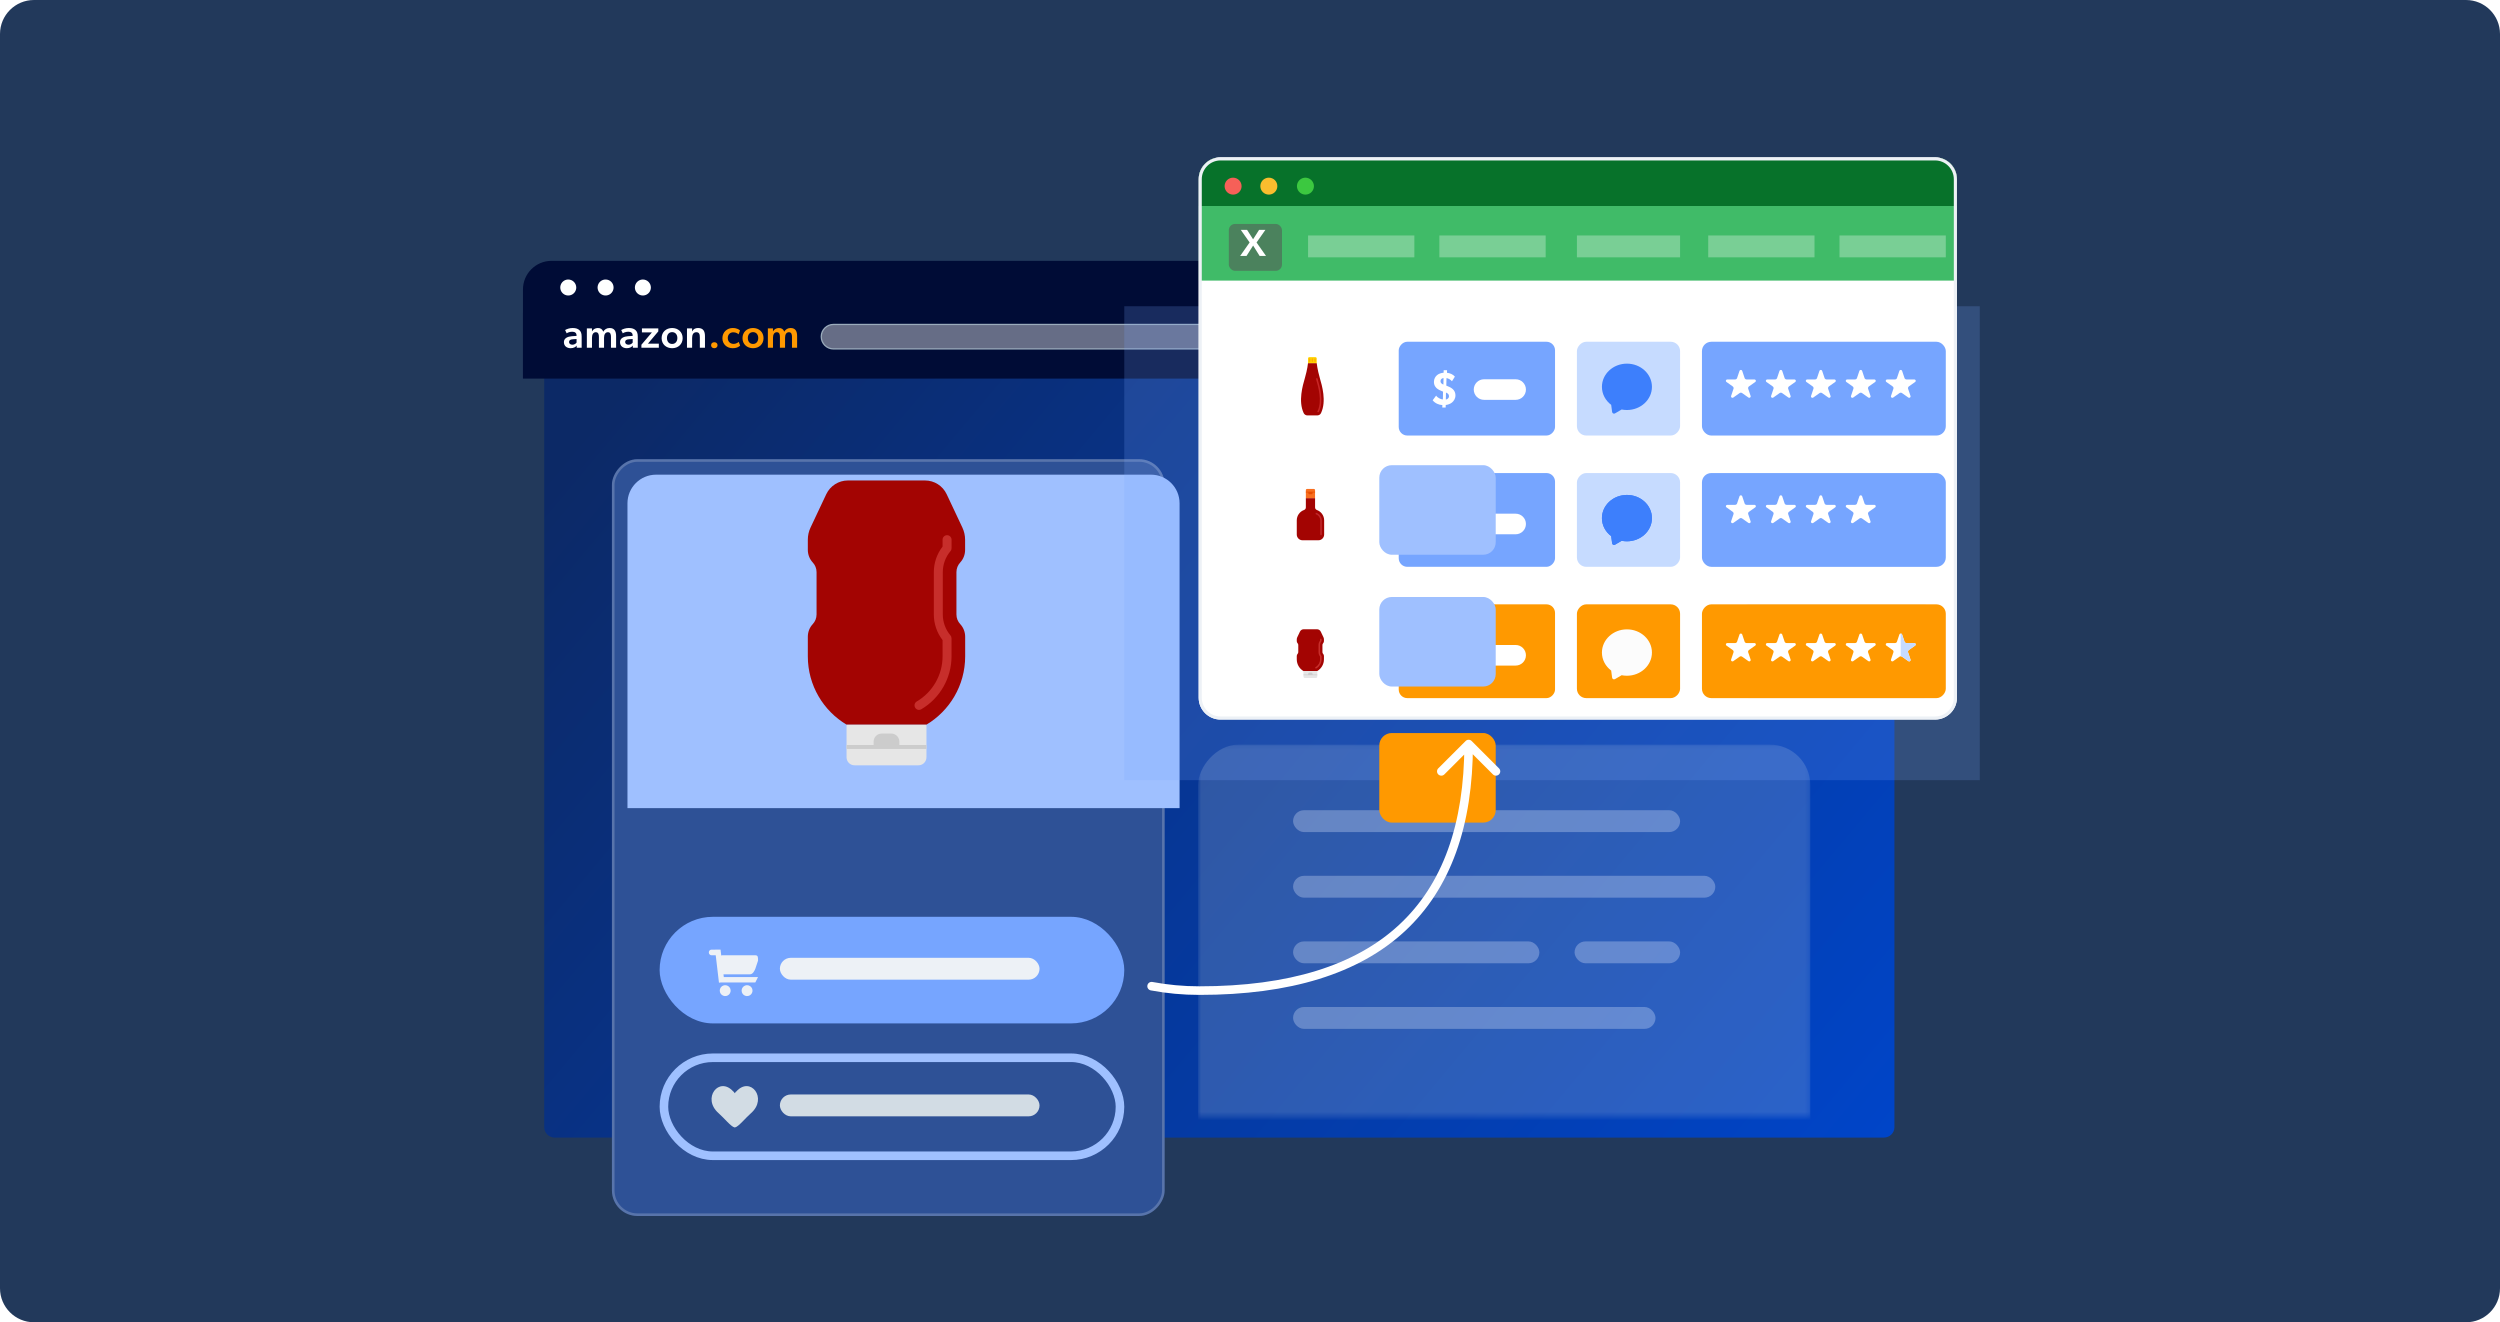 <svg width="588" height="311" viewBox="0 0 588 311" fill="none" xmlns="http://www.w3.org/2000/svg">
<path d="M0 8C0 3.582 3.582 0 8 0H580C584.418 0 588 3.582 588 8V303C588 307.418 584.418 311 580 311H8C3.582 311 0 307.418 0 303V8Z" fill="#22395B"/>
<g filter="url(#filter0_d_7294_8950)">
<path d="M438.064 75.491H125.507C124.123 75.491 123 76.582 123 77.928V260.126C123 261.472 124.123 262.563 125.507 262.563H438.064C439.449 262.563 440.571 261.472 440.571 260.126V77.928C440.571 76.582 439.449 75.491 438.064 75.491Z" fill="url(#paint0_linear_7294_8950)"/>
</g>
<g clip-path="url(#clip0_7294_8950)">
<path d="M440.571 66.734C440.571 63.76 438.16 61.349 435.186 61.349H128.385C125.411 61.349 123 63.76 123 66.734V88.992H440.571V66.734Z" fill="#000C36"/>
<path d="M135.536 67.616C135.537 67.989 135.427 68.353 135.221 68.663C135.015 68.973 134.722 69.215 134.378 69.358C134.035 69.501 133.657 69.539 133.292 69.467C132.926 69.395 132.591 69.216 132.328 68.953C132.064 68.69 131.885 68.355 131.812 67.99C131.739 67.625 131.776 67.246 131.918 66.902C132.06 66.558 132.301 66.264 132.61 66.057C132.92 65.85 133.283 65.739 133.656 65.739C134.152 65.743 134.628 65.942 134.98 66.293C135.332 66.644 135.531 67.119 135.536 67.616Z" fill="#FEFFFF"/>
<path d="M144.312 67.616C144.313 67.989 144.204 68.353 143.997 68.663C143.791 68.974 143.497 69.216 143.154 69.359C142.81 69.501 142.431 69.539 142.066 69.467C141.701 69.394 141.366 69.215 141.102 68.951C140.839 68.688 140.66 68.352 140.587 67.987C140.515 67.621 140.553 67.243 140.696 66.899C140.838 66.555 141.08 66.261 141.39 66.055C141.7 65.848 142.064 65.738 142.436 65.739C142.683 65.738 142.928 65.786 143.156 65.88C143.384 65.974 143.591 66.112 143.766 66.286C143.94 66.461 144.078 66.668 144.172 66.897C144.266 67.125 144.314 67.37 144.312 67.616Z" fill="#FEFFFF"/>
<path d="M153.087 67.616C153.087 67.989 152.978 68.353 152.772 68.663C152.566 68.973 152.272 69.215 151.929 69.358C151.585 69.501 151.207 69.539 150.842 69.467C150.477 69.395 150.141 69.216 149.878 68.953C149.615 68.69 149.435 68.355 149.362 67.99C149.289 67.625 149.326 67.246 149.468 66.902C149.611 66.558 149.852 66.264 150.161 66.057C150.47 65.85 150.834 65.739 151.206 65.739C151.703 65.743 152.179 65.942 152.53 66.293C152.882 66.644 153.082 67.119 153.087 67.616Z" fill="#FEFFFF"/>
<path d="M440.571 73.562H123V88.991H440.571V73.562Z" fill="#000C36"/>
<path d="M193.159 79.187C193.159 77.597 194.448 76.308 196.038 76.308H430.298C431.888 76.308 433.177 77.597 433.177 79.187C433.177 80.778 431.888 82.067 430.298 82.067H196.038C194.448 82.067 193.159 80.778 193.159 79.187Z" fill="white" fill-opacity="0.4" stroke="#9BACBC" stroke-width="0.3"/>
<rect x="432.634" y="76.158" width="5.405" height="6.119" rx="0.573" fill="#FEB55E"/>
<path d="M135.628 81.265C135.44 81.595 134.912 81.897 134.233 81.897C133.347 81.897 132.631 81.416 132.631 80.464C132.631 79.512 133.564 79.145 134.507 79.079L135.6 79.003V78.881C135.6 78.297 135.213 78.023 134.582 78.023C133.979 78.023 133.479 78.249 133.281 78.4L132.914 77.627C133.263 77.42 133.903 77.147 134.695 77.147C135.506 77.147 135.967 77.354 136.307 77.675C136.636 77.995 136.806 78.41 136.806 79.183V81.793H135.647L135.628 81.265ZM134.789 79.786C134.148 79.823 133.837 80.04 133.837 80.427C133.837 80.813 134.13 81.077 134.629 81.077C135.1 81.077 135.449 80.803 135.609 80.577V79.739L134.789 79.786ZM143.701 79.239C143.701 78.683 143.579 78.136 142.985 78.136C142.382 78.136 142.071 78.655 142.071 79.437V81.793H140.864V79.23C140.864 78.608 140.704 78.136 140.129 78.136C139.507 78.136 139.234 78.721 139.234 79.437V81.793H138.028V77.232H139.234L139.225 77.92H139.253C139.46 77.496 140.016 77.147 140.61 77.147C141.27 77.147 141.665 77.411 141.882 78.014C142.203 77.458 142.721 77.147 143.381 77.147C144.578 77.147 144.907 77.995 144.907 79.041V81.793H143.701V79.239ZM148.825 81.265C148.637 81.595 148.109 81.897 147.431 81.897C146.545 81.897 145.828 81.416 145.828 80.464C145.828 79.512 146.761 79.145 147.704 79.079L148.797 79.003V78.881C148.797 78.297 148.411 78.023 147.779 78.023C147.176 78.023 146.677 78.249 146.479 78.4L146.111 77.627C146.46 77.42 147.101 77.147 147.892 77.147C148.703 77.147 149.165 77.354 149.504 77.675C149.834 77.995 150.003 78.41 150.003 79.183V81.793H148.844L148.825 81.265ZM147.987 79.786C147.346 79.823 147.035 80.04 147.035 80.427C147.035 80.813 147.327 81.077 147.826 81.077C148.298 81.077 148.646 80.803 148.806 80.577V79.739L147.987 79.786ZM150.857 81.086L153.327 78.183H150.98V77.241H154.834V77.939L152.394 80.832H154.957V81.793H150.857V81.086ZM158.091 81.897C156.687 81.897 155.613 80.973 155.613 79.531C155.613 78.089 156.687 77.147 158.091 77.147C159.486 77.147 160.56 78.089 160.56 79.531C160.56 80.973 159.486 81.897 158.091 81.897ZM159.316 79.503C159.316 78.721 158.864 78.118 158.091 78.118C157.3 78.118 156.866 78.721 156.866 79.503C156.866 80.285 157.3 80.898 158.091 80.898C158.864 80.898 159.316 80.285 159.316 79.503ZM164.604 79.352C164.604 78.674 164.481 78.136 163.784 78.136C163.039 78.136 162.785 78.758 162.785 79.522V81.793H161.578V77.232H162.785L162.775 77.92H162.804C163.049 77.439 163.51 77.147 164.17 77.147C165.48 77.147 165.81 77.995 165.81 79.088V81.793H164.604V79.352Z" fill="white"/>
<path d="M168.01 81.897C167.558 81.897 167.247 81.633 167.247 81.199C167.247 80.756 167.558 80.492 168.01 80.492C168.444 80.492 168.764 80.756 168.764 81.199C168.764 81.633 168.444 81.897 168.01 81.897ZM173.744 80.398L174.084 81.284C173.989 81.369 173.518 81.897 172.303 81.897C171.059 81.897 169.909 81.039 169.909 79.55C169.909 78.052 171.096 77.147 172.321 77.147C173.471 77.147 173.923 77.609 174.046 77.731L173.716 78.636C173.575 78.504 173.17 78.155 172.463 78.155C171.746 78.155 171.172 78.655 171.172 79.493C171.172 80.332 171.746 80.879 172.529 80.879C173.311 80.879 173.744 80.398 173.744 80.398ZM177.114 81.897C175.71 81.897 174.635 80.973 174.635 79.531C174.635 78.089 175.71 77.147 177.114 77.147C178.509 77.147 179.583 78.089 179.583 79.531C179.583 80.973 178.509 81.897 177.114 81.897ZM178.339 79.503C178.339 78.721 177.887 78.118 177.114 78.118C176.322 78.118 175.889 78.721 175.889 79.503C175.889 80.285 176.322 80.898 177.114 80.898C177.887 80.898 178.339 80.285 178.339 79.503ZM186.274 79.239C186.274 78.683 186.152 78.136 185.558 78.136C184.955 78.136 184.644 78.655 184.644 79.437V81.793H183.438V79.23C183.438 78.608 183.277 78.136 182.703 78.136C182.081 78.136 181.807 78.721 181.807 79.437V81.793H180.601V77.232H181.807L181.798 77.92H181.826C182.033 77.496 182.59 77.147 183.183 77.147C183.843 77.147 184.239 77.411 184.456 78.014C184.776 77.458 185.294 77.147 185.954 77.147C187.151 77.147 187.481 77.995 187.481 79.041V81.793H186.274V79.239Z" fill="#FF9900"/>
</g>
<rect width="130" height="178" rx="6" transform="matrix(-1 0 0 1 273.924 108)" fill="#2E5196"/>
<rect x="-0.305" y="0.305" width="129.389" height="177.389" rx="5.695" transform="matrix(-1 0 0 1 273.314 108)" stroke="white" stroke-opacity="0.2" stroke-width="0.611"/>
<g filter="url(#filter1_d_7294_8950)">
<path d="M144.214 115.008C144.214 111.29 147.228 108.276 150.946 108.276H267.34C271.058 108.276 274.071 111.29 274.071 115.008V186.705H144.214V115.008Z" fill="#9FC0FF"/>
</g>
<rect x="155.143" y="215.634" width="109.286" height="25.071" rx="12.536" fill="#76A5FF"/>
<path d="M178.288 225.956L177.645 227.878C177.407 228.416 177.067 229.158 176.36 229.158H170.162L170.238 229.801H178.288L177.645 231.081H169.514L169.101 231.13L168.338 224.68H167.36C167.189 224.68 167.026 224.612 166.905 224.492C166.784 224.371 166.717 224.208 166.717 224.037C166.71 223.954 166.719 223.871 166.744 223.792C166.769 223.713 166.81 223.639 166.864 223.576C166.918 223.513 166.984 223.461 167.058 223.424C167.132 223.386 167.212 223.363 167.295 223.357L169.473 223.349L169.636 224.731C169.729 224.694 169.828 224.676 169.928 224.677H177.642C178.352 224.677 178.288 225.25 178.288 225.956ZM170.574 231.718C170.827 231.719 171.074 231.795 171.284 231.936C171.494 232.078 171.657 232.278 171.753 232.512C171.849 232.746 171.874 233.003 171.824 233.251C171.774 233.499 171.652 233.727 171.472 233.906C171.293 234.084 171.065 234.206 170.817 234.255C170.568 234.304 170.311 234.278 170.078 234.181C169.844 234.084 169.644 233.92 169.504 233.709C169.363 233.499 169.288 233.251 169.288 232.998C169.29 232.658 169.426 232.333 169.667 232.093C169.908 231.853 170.234 231.719 170.574 231.719V231.718ZM175.717 231.718C175.97 231.719 176.217 231.795 176.427 231.936C176.637 232.078 176.8 232.278 176.896 232.512C176.992 232.746 177.017 233.003 176.967 233.251C176.917 233.499 176.795 233.727 176.615 233.906C176.436 234.084 176.208 234.206 175.96 234.255C175.711 234.304 175.454 234.278 175.22 234.181C174.987 234.084 174.787 233.92 174.646 233.709C174.506 233.499 174.431 233.251 174.431 232.998C174.433 232.658 174.569 232.333 174.81 232.093C175.051 231.853 175.377 231.719 175.717 231.719V231.718Z" fill="#EDF1F6"/>
<rect x="156.153" y="248.786" width="107.266" height="23.052" rx="11.526" stroke="#9FC0FF" stroke-width="2.019"/>
<rect x="183.428" y="225.276" width="61.071" height="5.143" rx="2.571" fill="#EDF1F6"/>
<rect x="183.428" y="257.42" width="61.071" height="5.143" rx="2.571" fill="#D2DCE4"/>
<path d="M176.632 261.82C175.363 262.931 173.669 265.03 172.901 265.159C172.884 265.165 172.866 265.169 172.848 265.172C172.845 265.172 172.841 265.172 172.837 265.172C172.833 265.172 172.83 265.172 172.826 265.172H172.821H172.815C172.812 265.172 172.808 265.172 172.804 265.172C172.801 265.172 172.797 265.172 172.793 265.172C172.776 265.169 172.758 265.165 172.741 265.159C171.973 265.032 170.279 262.933 169.01 261.82C164.987 258.298 169.158 253.013 172.462 256.72C172.484 256.713 172.509 256.734 172.534 256.767V256.724C172.63 256.852 172.725 256.99 172.821 257.135C172.916 256.99 173.011 256.852 173.108 256.724V256.767C173.133 256.735 173.157 256.713 173.18 256.72C176.484 253.013 180.655 258.297 176.632 261.82Z" fill="#D2DCE4"/>
<mask id="mask0_7294_8950" style="mask-type:alpha" maskUnits="userSpaceOnUse" x="281" y="175" width="145" height="88">
<rect x="281.786" y="175.134" width="144" height="87.429" fill="#C4C4C4"/>
</mask>
<g mask="url(#mask0_7294_8950)">
<rect width="144" height="131.143" rx="9.54" transform="matrix(-1 0 0 1 425.786 175.134)" fill="#D2DCE4" fill-opacity="0.2"/>
<rect x="304.131" y="190.562" width="91.034" height="5.143" rx="2.571" fill="#E7EEFF" fill-opacity="0.3"/>
<rect x="304.131" y="205.991" width="99.31" height="5.143" rx="2.571" fill="#E7EEFF" fill-opacity="0.3"/>
<rect x="304.131" y="221.42" width="57.931" height="5.143" rx="2.571" fill="#E7EEFF" fill-opacity="0.3"/>
<rect x="370.337" y="221.42" width="24.828" height="5.143" rx="2.571" fill="#E7EEFF" fill-opacity="0.3"/>
<rect x="304.131" y="236.849" width="85.241" height="5.143" rx="2.571" fill="#E7EEFF" fill-opacity="0.3"/>
</g>
<g opacity="0.2" filter="url(#filter2_f_7294_8950)">
<rect width="201.214" height="111.463" transform="matrix(1 0 0 -1 264.429 183.491)" fill="#76A5FF"/>
</g>
<rect opacity="0.5" x="286.286" y="44.634" width="137.571" height="92.571" fill="#224EA3" fill-opacity="0.39"/>
<g clip-path="url(#clip1_7294_8950)">
<path d="M281.924 42.147C281.924 39.304 284.229 37 287.071 37H455.126C457.969 37 460.273 39.304 460.273 42.147V164.095C460.273 166.937 457.969 169.242 455.126 169.242H287.071C284.229 169.242 281.924 166.937 281.924 164.095V42.147Z" fill="white"/>
<path d="M460.37 37.216H281.98V48.45H460.37V37.216Z" fill="#07722A"/>
<path d="M292.023 43.774C292.024 44.168 291.908 44.554 291.689 44.882C291.47 45.21 291.158 45.466 290.794 45.617C290.429 45.769 290.027 45.809 289.64 45.733C289.252 45.656 288.896 45.467 288.616 45.189C288.336 44.91 288.146 44.556 288.068 44.169C287.991 43.783 288.03 43.383 288.181 43.018C288.332 42.654 288.588 42.343 288.916 42.124C289.245 41.905 289.631 41.788 290.026 41.788C290.554 41.792 291.059 42.002 291.432 42.374C291.806 42.745 292.018 43.248 292.023 43.774Z" fill="#F66058"/>
<path d="M300.427 43.774C300.428 44.169 300.312 44.554 300.093 44.882C299.874 45.211 299.562 45.467 299.197 45.618C298.832 45.769 298.43 45.809 298.042 45.732C297.654 45.656 297.298 45.466 297.019 45.187C296.739 44.908 296.549 44.553 296.472 44.166C296.395 43.78 296.435 43.379 296.587 43.015C296.738 42.651 296.995 42.34 297.324 42.122C297.653 41.903 298.04 41.787 298.435 41.788C298.697 41.787 298.957 41.837 299.199 41.937C299.441 42.036 299.661 42.182 299.847 42.367C300.032 42.552 300.179 42.771 300.278 43.013C300.378 43.254 300.429 43.513 300.427 43.774Z" fill="#F9BD2E"/>
<path d="M309.035 43.774C309.036 44.168 308.919 44.554 308.701 44.882C308.482 45.21 308.17 45.466 307.805 45.617C307.441 45.769 307.039 45.809 306.651 45.733C306.264 45.656 305.908 45.467 305.628 45.189C305.348 44.91 305.157 44.556 305.08 44.169C305.003 43.783 305.042 43.383 305.193 43.018C305.344 42.654 305.6 42.343 305.928 42.124C306.257 41.905 306.643 41.788 307.038 41.788C307.566 41.792 308.071 42.002 308.444 42.374C308.818 42.745 309.03 43.248 309.035 43.774Z" fill="#3CC840"/>
<path d="M460.37 48.451H281.98V66.005H460.37V48.451Z" fill="#40BB68"/>
<rect x="400.3" y="80.381" width="57.35" height="22.058" rx="2.206" fill="#76A5FF"/>
<rect x="400.3" y="111.262" width="57.35" height="22.058" rx="2.206" fill="#76A5FF"/>
<rect x="409.86" y="142.143" width="44.116" height="22.058" rx="1.471" fill="#EDF1F6"/>
<rect x="307.659" y="55.381" width="24.999" height="5.147" fill="#79CF95"/>
<rect x="338.539" y="55.381" width="24.999" height="5.147" fill="#79CF95"/>
<rect x="370.89" y="55.381" width="24.264" height="5.147" fill="#79CF95"/>
<rect x="401.772" y="55.381" width="24.999" height="5.147" fill="#79CF95"/>
<rect x="432.652" y="55.381" width="24.999" height="5.147" fill="#79CF95"/>
<rect x="289.019" y="52.668" width="12.505" height="11.029" rx="1.471" fill="#4B825D"/>
<path d="M294.735 57.753L296.259 60.195H297.764L295.541 57.034L297.619 54.069H296.133L294.726 56.28L293.318 54.069H291.833L293.91 57.025L291.687 60.195H293.182L294.735 57.753Z" fill="white"/>
<rect width="36.763" height="22.058" rx="2.019" transform="matrix(1 0 0 -1 328.981 102.438)" fill="#76A5FF"/>
<rect width="24.264" height="22.058" rx="2.206" transform="matrix(1 0 0 -1 370.89 102.438)" fill="#C6DBFF"/>
<rect width="24.264" height="22.058" rx="2.206" transform="matrix(1 0 0 -1 370.89 133.318)" fill="#C6DBFF"/>
<rect width="24.264" height="22.058" rx="2.206" transform="matrix(1 0 0 -1 370.89 164.2)" fill="#FF9900"/>
<path d="M342.322 93.002C342.322 93.785 341.903 94.358 341.473 94.7C341.087 95.009 340.458 95.219 340.039 95.252L340.017 95.858H339.223L339.245 95.274C338.418 95.241 337.514 94.844 336.962 94.149L337.778 93.046C338.098 93.553 338.892 93.939 339.366 93.95L339.4 92.108L339.025 91.954C338.605 91.778 338.275 91.612 338.032 91.414C337.789 91.226 337.26 90.741 337.26 89.837C337.26 89.109 337.58 88.59 337.988 88.237C338.363 87.906 338.936 87.719 339.532 87.664L339.554 87.068H340.348L340.337 87.686C340.999 87.741 341.749 88.05 342.19 88.579L341.506 89.671C341.131 89.252 340.624 88.987 340.216 88.932L340.172 90.697L340.866 90.995C341.76 91.392 342.322 92.031 342.322 93.002ZM339.521 88.921C339.102 88.954 338.804 89.23 338.804 89.66C338.804 90.068 339.091 90.267 339.366 90.399L339.488 90.454L339.521 88.921ZM340.8 93.211C340.8 92.792 340.602 92.583 340.271 92.417L340.094 92.329L340.061 93.972C340.403 93.939 340.8 93.641 340.8 93.211Z" fill="white"/>
<rect width="36.763" height="22.058" rx="2.019" transform="matrix(1 0 0 -1 328.981 133.319)" fill="#76A5FF"/>
<rect width="36.763" height="22.058" rx="2.019" transform="matrix(1 0 0 -1 328.981 164.2)" fill="#FF9900"/>
<path d="M342.322 123.883C342.322 124.666 341.903 125.239 341.473 125.581C341.087 125.89 340.458 126.099 340.039 126.133L340.017 126.739H339.223L339.245 126.155C338.418 126.121 337.514 125.724 336.962 125.03L337.778 123.927C338.098 124.434 338.892 124.82 339.366 124.831L339.4 122.989L339.025 122.835C338.605 122.658 338.275 122.493 338.032 122.294C337.789 122.107 337.26 121.622 337.26 120.717C337.26 119.989 337.58 119.471 337.988 119.118C338.363 118.787 338.936 118.6 339.532 118.545L339.554 117.949H340.348L340.337 118.567C340.999 118.622 341.749 118.931 342.19 119.46L341.506 120.552C341.131 120.133 340.624 119.868 340.216 119.813L340.172 121.578L340.866 121.875C341.76 122.272 342.322 122.912 342.322 123.883ZM339.521 119.802C339.102 119.835 338.804 120.111 338.804 120.541C338.804 120.949 339.091 121.147 339.366 121.28L339.488 121.335L339.521 119.802ZM340.8 124.092C340.8 123.673 340.602 123.464 340.271 123.298L340.094 123.21L340.061 124.853C340.403 124.82 340.8 124.522 340.8 124.092Z" fill="white"/>
<path d="M342.322 154.763C342.322 155.547 341.903 156.12 341.473 156.462C341.087 156.771 340.458 156.98 340.039 157.013L340.017 157.62H339.223L339.245 157.035C338.418 157.002 337.514 156.605 336.962 155.91L337.778 154.808C338.098 155.315 338.892 155.701 339.366 155.712L339.4 153.87L339.025 153.716C338.605 153.539 338.275 153.374 338.032 153.175C337.789 152.988 337.26 152.503 337.26 151.598C337.26 150.87 337.58 150.352 337.988 149.999C338.363 149.668 338.936 149.481 339.532 149.426L339.554 148.83H340.348L340.337 149.448C340.999 149.503 341.749 149.812 342.19 150.341L341.506 151.433C341.131 151.014 340.624 150.749 340.216 150.694L340.172 152.458L340.866 152.756C341.76 153.153 342.322 153.793 342.322 154.763ZM339.521 150.683C339.102 150.716 338.804 150.992 338.804 151.422C338.804 151.83 339.091 152.028 339.366 152.161L339.488 152.216L339.521 150.683ZM340.8 154.973C340.8 154.554 340.602 154.344 340.271 154.179L340.094 154.091L340.061 155.734C340.403 155.701 340.8 155.403 340.8 154.973Z" fill="white"/>
<rect width="57.35" height="22.058" rx="2.206" transform="matrix(1 0 0 -1 400.3 164.2)" fill="#FF9900"/>
<path d="M412.681 118.743H410.809V118.739C410.705 118.738 410.604 118.707 410.52 118.65C410.436 118.594 410.373 118.514 410.339 118.423C410.333 118.409 410.328 118.395 410.324 118.38L409.775 116.739L409.761 116.698C409.738 116.636 409.694 116.582 409.635 116.545C409.577 116.508 409.507 116.49 409.436 116.492C409.366 116.495 409.298 116.519 409.243 116.56C409.187 116.601 409.148 116.657 409.13 116.721L408.574 118.374C408.574 118.375 408.574 118.376 408.574 118.377C408.569 118.394 408.564 118.411 408.557 118.428C408.522 118.518 408.459 118.597 408.375 118.653C408.29 118.709 408.19 118.739 408.087 118.74V118.743H406.213C406.131 118.757 406.057 118.796 406.005 118.856C405.952 118.915 405.923 118.99 405.925 119.067C405.924 119.117 405.936 119.166 405.959 119.211C405.982 119.256 406.015 119.296 406.057 119.327L406.072 119.339L407.527 120.37C407.596 120.416 407.653 120.477 407.691 120.548C407.73 120.619 407.75 120.697 407.749 120.776C407.749 120.813 407.745 120.85 407.736 120.886C407.729 120.914 407.72 120.941 407.709 120.967L407.157 122.617V122.623L407.153 122.635C407.144 122.665 407.14 122.697 407.139 122.728C407.138 122.77 407.146 122.812 407.162 122.852C407.178 122.891 407.203 122.927 407.234 122.958C407.265 122.988 407.302 123.013 407.344 123.03C407.385 123.047 407.43 123.056 407.475 123.057C407.534 123.057 407.591 123.042 407.642 123.014L407.701 122.974L409.145 121.953L409.177 121.93C409.257 121.878 409.352 121.85 409.449 121.849C409.547 121.849 409.642 121.875 409.723 121.925C409.741 121.936 409.758 121.948 409.774 121.961L411.21 122.977L411.25 123.006C411.303 123.037 411.364 123.053 411.427 123.053C411.472 123.052 411.516 123.042 411.558 123.025C411.599 123.008 411.636 122.984 411.667 122.954C411.699 122.923 411.723 122.887 411.739 122.848C411.755 122.808 411.763 122.767 411.762 122.725C411.762 122.692 411.757 122.659 411.746 122.627C411.746 122.622 411.743 122.617 411.742 122.611L411.188 120.955C411.178 120.934 411.171 120.912 411.166 120.889C411.143 120.799 411.147 120.704 411.178 120.616C411.209 120.527 411.266 120.449 411.342 120.388C411.354 120.379 411.367 120.37 411.38 120.361L412.819 119.343L412.863 119.312C412.9 119.281 412.93 119.242 412.95 119.199C412.971 119.157 412.981 119.11 412.98 119.063C412.981 118.985 412.95 118.91 412.895 118.851C412.84 118.792 412.764 118.754 412.681 118.743Z" fill="white"/>
<path d="M422.087 118.742H420.215V118.738C420.111 118.737 420.01 118.706 419.926 118.649C419.842 118.593 419.779 118.513 419.745 118.422C419.739 118.408 419.734 118.394 419.73 118.379L419.181 116.738L419.167 116.697C419.143 116.635 419.099 116.581 419.04 116.544C418.982 116.507 418.912 116.489 418.842 116.491C418.771 116.494 418.703 116.518 418.648 116.559C418.593 116.6 418.553 116.657 418.535 116.72L417.979 118.373C417.979 118.374 417.979 118.375 417.979 118.376C417.975 118.393 417.969 118.41 417.962 118.427C417.928 118.517 417.864 118.596 417.78 118.652C417.696 118.708 417.595 118.738 417.492 118.739V118.742H415.618C415.536 118.756 415.463 118.795 415.41 118.855C415.357 118.914 415.329 118.989 415.33 119.066C415.33 119.116 415.341 119.165 415.364 119.21C415.387 119.255 415.421 119.295 415.462 119.326L415.478 119.338L416.933 120.369C417.018 120.427 417.083 120.507 417.12 120.599C417.157 120.691 417.165 120.791 417.141 120.887C417.135 120.915 417.126 120.942 417.114 120.968L416.562 122.618V122.624L416.558 122.636C416.549 122.666 416.545 122.698 416.545 122.73C416.543 122.772 416.551 122.814 416.567 122.853C416.583 122.892 416.608 122.928 416.639 122.959C416.67 122.99 416.708 123.014 416.749 123.031C416.79 123.048 416.835 123.057 416.88 123.058C416.939 123.058 416.997 123.044 417.047 123.015L417.106 122.975L418.55 121.955L418.582 121.932C418.662 121.88 418.757 121.852 418.854 121.851C418.952 121.85 419.047 121.876 419.128 121.926C419.146 121.937 419.163 121.949 419.179 121.962L420.615 122.978L420.656 123.008C420.708 123.038 420.77 123.055 420.832 123.054C420.877 123.053 420.922 123.044 420.963 123.027C421.004 123.01 421.042 122.985 421.073 122.955C421.104 122.924 421.128 122.888 421.144 122.849C421.16 122.81 421.168 122.768 421.167 122.726C421.167 122.693 421.162 122.66 421.152 122.629C421.152 122.624 421.148 122.618 421.146 122.612L420.592 120.956C420.583 120.935 420.576 120.913 420.57 120.89C420.56 120.852 420.555 120.812 420.555 120.772C420.555 120.699 420.571 120.627 420.604 120.561C420.637 120.495 420.685 120.436 420.745 120.389C420.757 120.379 420.77 120.371 420.783 120.362L422.222 119.344L422.266 119.312C422.303 119.281 422.333 119.243 422.353 119.2C422.374 119.157 422.384 119.111 422.383 119.064C422.384 118.986 422.354 118.91 422.3 118.851C422.246 118.792 422.17 118.753 422.087 118.742Z" fill="white"/>
<path d="M431.484 118.742H429.611V118.738C429.508 118.737 429.407 118.706 429.323 118.649C429.238 118.593 429.175 118.513 429.141 118.422C429.136 118.408 429.131 118.394 429.127 118.379L428.577 116.738L428.563 116.697C428.54 116.635 428.495 116.581 428.437 116.544C428.378 116.507 428.309 116.489 428.238 116.491C428.167 116.494 428.099 116.518 428.044 116.559C427.989 116.6 427.95 116.657 427.931 116.72L427.376 118.373C427.376 118.373 427.376 118.373 427.376 118.376C427.371 118.393 427.365 118.41 427.359 118.427C427.324 118.517 427.26 118.596 427.176 118.652C427.092 118.708 426.992 118.738 426.888 118.739V118.742H425.015C424.933 118.756 424.859 118.795 424.806 118.855C424.754 118.914 424.725 118.989 424.727 119.066C424.726 119.116 424.738 119.165 424.761 119.21C424.783 119.255 424.817 119.295 424.859 119.326L424.874 119.338L426.329 120.369C426.414 120.427 426.48 120.507 426.517 120.599C426.554 120.691 426.561 120.791 426.538 120.887C426.531 120.915 426.522 120.942 426.511 120.968L425.959 122.618V122.624L425.955 122.636C425.946 122.666 425.941 122.698 425.941 122.73C425.94 122.772 425.948 122.814 425.964 122.853C425.98 122.892 426.004 122.928 426.035 122.959C426.067 122.99 426.104 123.014 426.145 123.031C426.187 123.048 426.231 123.057 426.277 123.058C426.336 123.058 426.393 123.044 426.444 123.015L426.502 122.975L427.947 121.955L427.978 121.932C428.059 121.88 428.153 121.852 428.251 121.851C428.348 121.85 428.444 121.876 428.525 121.926C428.543 121.937 428.56 121.949 428.575 121.962L430.012 122.978L430.052 123.008C430.105 123.038 430.166 123.055 430.228 123.054C430.274 123.053 430.318 123.044 430.359 123.027C430.401 123.01 430.438 122.985 430.469 122.955C430.5 122.924 430.525 122.888 430.541 122.849C430.557 122.81 430.565 122.768 430.563 122.726C430.564 122.693 430.558 122.66 430.548 122.629C430.548 122.624 430.545 122.618 430.543 122.612L429.989 120.956C429.98 120.935 429.973 120.913 429.968 120.89C429.957 120.852 429.952 120.812 429.952 120.772C429.952 120.699 429.968 120.627 430.001 120.561C430.034 120.495 430.082 120.436 430.142 120.389C430.154 120.379 430.167 120.371 430.18 120.362L431.619 119.344L431.663 119.312C431.701 119.281 431.731 119.243 431.751 119.2C431.771 119.157 431.781 119.111 431.781 119.064C431.782 118.986 431.752 118.91 431.697 118.851C431.643 118.792 431.567 118.753 431.484 118.742Z" fill="white"/>
<path d="M440.881 118.742H439.009V118.738C438.905 118.737 438.804 118.706 438.72 118.649C438.636 118.593 438.573 118.513 438.539 118.422C438.533 118.408 438.528 118.394 438.524 118.379L437.975 116.738L437.961 116.697C437.937 116.635 437.893 116.581 437.834 116.544C437.776 116.507 437.706 116.489 437.635 116.491C437.565 116.494 437.497 116.518 437.442 116.559C437.387 116.6 437.347 116.657 437.329 116.72L436.773 118.373C436.773 118.374 436.773 118.375 436.773 118.376C436.769 118.393 436.763 118.41 436.756 118.427C436.722 118.517 436.658 118.596 436.574 118.652C436.49 118.708 436.389 118.738 436.286 118.739V118.742H434.412C434.33 118.756 434.257 118.795 434.204 118.855C434.151 118.914 434.123 118.989 434.124 119.066C434.123 119.116 434.135 119.165 434.158 119.21C434.181 119.255 434.215 119.295 434.256 119.326L434.272 119.338L435.726 120.369C435.812 120.427 435.877 120.507 435.914 120.599C435.951 120.691 435.959 120.791 435.935 120.887C435.929 120.915 435.92 120.942 435.908 120.968L435.356 122.618V122.624L435.352 122.636C435.343 122.666 435.338 122.698 435.338 122.73C435.337 122.772 435.344 122.814 435.361 122.853C435.377 122.892 435.401 122.928 435.432 122.959C435.464 122.99 435.501 123.014 435.542 123.031C435.584 123.048 435.628 123.057 435.674 123.058C435.732 123.058 435.79 123.044 435.84 123.015L435.899 122.975L437.344 121.955L437.375 121.932C437.455 121.88 437.55 121.852 437.648 121.851C437.745 121.85 437.841 121.876 437.922 121.926C437.94 121.937 437.957 121.949 437.973 121.962L439.409 122.978L439.45 123.008C439.502 123.038 439.564 123.055 439.626 123.054C439.671 123.053 439.716 123.044 439.757 123.027C439.798 123.01 439.835 122.985 439.867 122.955C439.898 122.924 439.922 122.888 439.938 122.849C439.954 122.81 439.962 122.768 439.961 122.726C439.961 122.693 439.956 122.66 439.946 122.629C439.946 122.624 439.942 122.618 439.94 122.612L439.386 120.956C439.377 120.935 439.37 120.913 439.364 120.89C439.354 120.852 439.349 120.812 439.349 120.772C439.349 120.699 439.365 120.627 439.398 120.561C439.431 120.495 439.479 120.436 439.539 120.389C439.551 120.379 439.564 120.371 439.577 120.362L441.016 119.344L441.06 119.312C441.097 119.281 441.127 119.243 441.147 119.2C441.168 119.157 441.178 119.111 441.177 119.064C441.178 118.986 441.148 118.91 441.094 118.851C441.04 118.792 440.964 118.753 440.881 118.742Z" fill="white"/>
<path d="M412.681 89.251H410.809V89.247C410.705 89.246 410.604 89.215 410.52 89.158C410.436 89.102 410.373 89.022 410.339 88.931C410.333 88.917 410.328 88.902 410.324 88.888L409.775 87.247L409.761 87.205C409.738 87.143 409.694 87.09 409.635 87.053C409.577 87.016 409.507 86.998 409.436 87C409.366 87.003 409.298 87.027 409.243 87.068C409.187 87.109 409.148 87.165 409.13 87.229L408.574 88.882C408.574 88.883 408.574 88.884 408.574 88.885C408.569 88.902 408.564 88.919 408.557 88.935C408.522 89.026 408.459 89.105 408.375 89.161C408.29 89.216 408.19 89.247 408.087 89.248V89.251H406.213C406.131 89.264 406.057 89.304 406.005 89.364C405.952 89.423 405.923 89.498 405.925 89.575C405.924 89.625 405.936 89.674 405.959 89.719C405.982 89.764 406.015 89.804 406.057 89.835L406.072 89.846L407.527 90.878C407.596 90.924 407.653 90.985 407.691 91.056C407.73 91.126 407.75 91.205 407.749 91.284C407.749 91.321 407.745 91.358 407.736 91.394C407.729 91.421 407.72 91.448 407.709 91.475L407.157 93.125V93.131L407.153 93.143C407.144 93.173 407.14 93.205 407.139 93.236C407.138 93.278 407.146 93.32 407.162 93.36C407.178 93.399 407.203 93.435 407.234 93.466C407.265 93.496 407.302 93.52 407.344 93.537C407.385 93.555 407.43 93.564 407.475 93.564C407.534 93.565 407.591 93.55 407.642 93.522L407.701 93.481L409.145 92.461L409.177 92.438C409.257 92.386 409.352 92.358 409.449 92.357C409.547 92.356 409.642 92.383 409.723 92.433C409.741 92.444 409.758 92.456 409.774 92.469L411.21 93.485L411.25 93.514C411.303 93.545 411.364 93.561 411.427 93.561C411.472 93.56 411.516 93.55 411.558 93.533C411.599 93.516 411.636 93.492 411.667 93.461C411.699 93.431 411.723 93.395 411.739 93.356C411.755 93.316 411.763 93.275 411.762 93.232C411.762 93.199 411.757 93.166 411.746 93.135C411.746 93.13 411.743 93.125 411.742 93.119L411.188 91.463C411.178 91.442 411.171 91.419 411.166 91.397C411.143 91.306 411.147 91.212 411.178 91.123C411.209 91.035 411.266 90.956 411.342 90.896C411.354 90.886 411.367 90.878 411.38 90.869L412.819 89.851L412.863 89.82C412.9 89.788 412.93 89.75 412.95 89.707C412.971 89.664 412.981 89.618 412.98 89.571C412.981 89.493 412.95 89.418 412.895 89.359C412.84 89.3 412.764 89.261 412.681 89.251Z" fill="white"/>
<path d="M422.087 89.251H420.215V89.247C420.111 89.246 420.01 89.215 419.926 89.158C419.842 89.102 419.779 89.022 419.745 88.931C419.739 88.917 419.734 88.902 419.73 88.888L419.181 87.247L419.167 87.205C419.143 87.143 419.099 87.09 419.04 87.053C418.982 87.016 418.912 86.998 418.842 87C418.771 87.003 418.703 87.027 418.648 87.068C418.593 87.109 418.553 87.165 418.535 87.229L417.979 88.882C417.979 88.883 417.979 88.884 417.979 88.885C417.975 88.902 417.969 88.919 417.962 88.935C417.928 89.026 417.864 89.105 417.78 89.161C417.696 89.216 417.595 89.247 417.492 89.248V89.251H415.618C415.536 89.264 415.463 89.304 415.41 89.364C415.357 89.423 415.329 89.498 415.33 89.575C415.33 89.625 415.341 89.674 415.364 89.719C415.387 89.764 415.421 89.804 415.462 89.835L415.478 89.846L416.933 90.878C417.018 90.936 417.083 91.016 417.12 91.108C417.157 91.2 417.165 91.3 417.141 91.396C417.135 91.424 417.126 91.451 417.114 91.477L416.562 93.127V93.133L416.558 93.145C416.549 93.175 416.545 93.207 416.545 93.239C416.543 93.281 416.551 93.322 416.567 93.362C416.583 93.401 416.608 93.437 416.639 93.468C416.67 93.498 416.708 93.523 416.749 93.54C416.79 93.557 416.835 93.566 416.88 93.567C416.939 93.567 416.997 93.552 417.047 93.524L417.106 93.484L418.55 92.463L418.582 92.44C418.662 92.389 418.757 92.361 418.854 92.36C418.952 92.359 419.047 92.385 419.128 92.435C419.146 92.446 419.163 92.458 419.179 92.471L420.615 93.487L420.656 93.516C420.708 93.547 420.77 93.563 420.832 93.563C420.877 93.562 420.922 93.553 420.963 93.536C421.004 93.519 421.042 93.494 421.073 93.463C421.104 93.433 421.128 93.397 421.144 93.358C421.16 93.318 421.168 93.277 421.167 93.235C421.167 93.202 421.162 93.169 421.152 93.137C421.152 93.132 421.148 93.127 421.146 93.121L420.592 91.465C420.583 91.444 420.576 91.422 420.57 91.399C420.56 91.36 420.555 91.321 420.555 91.281C420.555 91.208 420.571 91.136 420.604 91.07C420.637 91.003 420.685 90.945 420.745 90.898C420.757 90.888 420.77 90.879 420.783 90.871L422.222 89.853L422.266 89.821C422.303 89.79 422.333 89.752 422.353 89.709C422.374 89.666 422.384 89.62 422.383 89.573C422.384 89.495 422.354 89.419 422.3 89.36C422.246 89.301 422.17 89.262 422.087 89.251Z" fill="white"/>
<path d="M431.484 89.251H429.611V89.247C429.508 89.246 429.407 89.215 429.323 89.158C429.238 89.102 429.175 89.022 429.141 88.931C429.136 88.917 429.131 88.902 429.127 88.888L428.577 87.247L428.563 87.205C428.54 87.143 428.495 87.09 428.437 87.053C428.378 87.016 428.309 86.998 428.238 87C428.167 87.003 428.099 87.027 428.044 87.068C427.989 87.109 427.95 87.165 427.931 87.229L427.376 88.882C427.376 88.882 427.376 88.882 427.376 88.885C427.371 88.902 427.365 88.919 427.359 88.935C427.324 89.026 427.26 89.105 427.176 89.161C427.092 89.216 426.992 89.247 426.888 89.248V89.251H425.015C424.933 89.264 424.859 89.304 424.806 89.364C424.754 89.423 424.725 89.498 424.727 89.575C424.726 89.625 424.738 89.674 424.761 89.719C424.783 89.764 424.817 89.804 424.859 89.835L424.874 89.846L426.329 90.878C426.414 90.936 426.48 91.016 426.517 91.108C426.554 91.2 426.561 91.3 426.538 91.396C426.531 91.424 426.522 91.451 426.511 91.477L425.959 93.127V93.133L425.955 93.145C425.946 93.175 425.941 93.207 425.941 93.239C425.94 93.281 425.948 93.322 425.964 93.362C425.98 93.401 426.004 93.437 426.035 93.468C426.067 93.498 426.104 93.523 426.145 93.54C426.187 93.557 426.231 93.566 426.277 93.567C426.336 93.567 426.393 93.552 426.444 93.524L426.502 93.484L427.947 92.463L427.978 92.44C428.059 92.389 428.153 92.361 428.251 92.36C428.348 92.359 428.444 92.385 428.525 92.435C428.543 92.446 428.56 92.458 428.575 92.471L430.012 93.487L430.052 93.516C430.105 93.547 430.166 93.563 430.228 93.563C430.274 93.562 430.318 93.553 430.359 93.536C430.401 93.519 430.438 93.494 430.469 93.463C430.5 93.433 430.525 93.397 430.541 93.358C430.557 93.318 430.565 93.277 430.563 93.235C430.564 93.202 430.558 93.169 430.548 93.137C430.548 93.132 430.545 93.127 430.543 93.121L429.989 91.465C429.98 91.444 429.973 91.422 429.968 91.399C429.957 91.36 429.952 91.321 429.952 91.281C429.952 91.208 429.968 91.136 430.001 91.07C430.034 91.003 430.082 90.945 430.142 90.898C430.154 90.888 430.167 90.879 430.18 90.871L431.619 89.853L431.663 89.821C431.701 89.79 431.731 89.752 431.751 89.709C431.771 89.666 431.781 89.62 431.781 89.573C431.782 89.495 431.752 89.419 431.697 89.36C431.643 89.3 431.567 89.262 431.484 89.251Z" fill="white"/>
<path d="M440.881 89.251H439.009V89.247C438.905 89.246 438.804 89.215 438.72 89.158C438.636 89.102 438.573 89.022 438.539 88.931C438.533 88.917 438.528 88.902 438.524 88.888L437.975 87.247L437.961 87.205C437.937 87.143 437.893 87.09 437.834 87.053C437.776 87.016 437.706 86.998 437.635 87C437.565 87.003 437.497 87.027 437.442 87.068C437.387 87.109 437.347 87.165 437.329 87.229L436.773 88.882C436.773 88.883 436.773 88.884 436.773 88.885C436.769 88.902 436.763 88.919 436.756 88.935C436.722 89.026 436.658 89.105 436.574 89.161C436.49 89.216 436.389 89.247 436.286 89.248V89.251H434.412C434.33 89.264 434.257 89.304 434.204 89.364C434.151 89.423 434.123 89.498 434.124 89.575C434.123 89.625 434.135 89.674 434.158 89.719C434.181 89.764 434.215 89.804 434.256 89.835L434.272 89.846L435.726 90.878C435.812 90.935 435.877 91.016 435.914 91.108C435.951 91.2 435.959 91.3 435.935 91.396C435.929 91.424 435.92 91.451 435.908 91.477L435.356 93.127V93.133L435.352 93.145C435.343 93.175 435.338 93.207 435.338 93.239C435.337 93.281 435.344 93.322 435.361 93.362C435.377 93.401 435.401 93.437 435.432 93.468C435.464 93.498 435.501 93.523 435.542 93.54C435.584 93.557 435.628 93.566 435.674 93.567C435.732 93.567 435.79 93.552 435.84 93.524L435.899 93.484L437.344 92.463L437.375 92.44C437.455 92.389 437.55 92.361 437.648 92.36C437.745 92.359 437.841 92.385 437.922 92.435C437.94 92.446 437.957 92.458 437.973 92.471L439.409 93.487L439.45 93.516C439.502 93.547 439.564 93.563 439.626 93.563C439.671 93.562 439.716 93.553 439.757 93.536C439.798 93.519 439.835 93.494 439.867 93.463C439.898 93.433 439.922 93.397 439.938 93.358C439.954 93.318 439.962 93.277 439.961 93.235C439.961 93.202 439.956 93.169 439.946 93.137C439.946 93.132 439.942 93.127 439.94 93.121L439.386 91.465C439.377 91.444 439.37 91.422 439.364 91.399C439.354 91.36 439.349 91.321 439.349 91.281C439.349 91.208 439.365 91.136 439.398 91.07C439.431 91.003 439.479 90.945 439.539 90.898C439.551 90.888 439.564 90.879 439.577 90.871L441.016 89.853L441.06 89.821C441.097 89.79 441.127 89.752 441.147 89.709C441.168 89.666 441.178 89.62 441.177 89.573C441.178 89.495 441.148 89.419 441.094 89.36C441.04 89.301 440.964 89.262 440.881 89.251Z" fill="white"/>
<path d="M450.286 89.251H448.414V89.247C448.31 89.246 448.209 89.215 448.125 89.158C448.041 89.102 447.977 89.022 447.944 88.931C447.938 88.917 447.933 88.902 447.929 88.888L447.38 87.247L447.365 87.205C447.342 87.143 447.298 87.09 447.239 87.053C447.181 87.016 447.111 86.998 447.04 87C446.97 87.003 446.902 87.027 446.847 87.068C446.791 87.109 446.752 87.165 446.734 87.229L446.178 88.882C446.178 88.882 446.178 88.882 446.178 88.885C446.173 88.902 446.168 88.919 446.161 88.935C446.126 89.026 446.063 89.105 445.979 89.161C445.895 89.216 445.794 89.247 445.691 89.248V89.251H443.816C443.735 89.264 443.661 89.304 443.608 89.364C443.555 89.423 443.527 89.498 443.528 89.575C443.528 89.625 443.54 89.674 443.563 89.719C443.585 89.764 443.619 89.804 443.661 89.835L443.676 89.846L445.133 90.876C445.218 90.934 445.283 91.014 445.32 91.106C445.357 91.199 445.365 91.299 445.341 91.395C445.335 91.422 445.326 91.45 445.314 91.476L444.762 93.126V93.132L444.758 93.144C444.749 93.174 444.744 93.206 444.744 93.237C444.743 93.279 444.75 93.321 444.767 93.361C444.783 93.4 444.807 93.436 444.838 93.467C444.87 93.497 444.907 93.522 444.948 93.539C444.99 93.556 445.034 93.565 445.08 93.566C445.138 93.566 445.196 93.551 445.247 93.523L445.305 93.483L446.75 92.462L446.781 92.439C446.861 92.387 446.956 92.359 447.054 92.359C447.151 92.358 447.247 92.384 447.328 92.434C447.346 92.445 447.363 92.457 447.378 92.47L448.815 93.486L448.855 93.515C448.908 93.546 448.969 93.562 449.031 93.562C449.077 93.561 449.121 93.552 449.162 93.535C449.204 93.517 449.241 93.493 449.272 93.462C449.303 93.432 449.328 93.396 449.344 93.357C449.36 93.317 449.368 93.275 449.366 93.234C449.366 93.201 449.361 93.168 449.351 93.136C449.351 93.131 449.348 93.126 449.346 93.12L448.792 91.464C448.782 91.443 448.775 91.421 448.77 91.398C448.76 91.359 448.755 91.32 448.755 91.28C448.754 91.207 448.771 91.135 448.804 91.069C448.836 91.002 448.884 90.944 448.944 90.897C448.957 90.887 448.97 90.878 448.983 90.87L450.422 89.852L450.465 89.82C450.503 89.789 450.533 89.751 450.553 89.708C450.573 89.665 450.583 89.619 450.583 89.572C450.583 89.494 450.553 89.418 450.499 89.359C450.444 89.3 450.369 89.262 450.286 89.251Z" fill="white"/>
<path d="M412.681 151.252H410.809V151.248C410.705 151.247 410.604 151.216 410.52 151.159C410.436 151.102 410.373 151.023 410.339 150.932C410.333 150.918 410.328 150.903 410.324 150.889L409.775 149.248L409.761 149.206C409.738 149.144 409.694 149.091 409.635 149.054C409.577 149.017 409.507 148.999 409.436 149.001C409.366 149.004 409.298 149.028 409.243 149.069C409.187 149.11 409.148 149.166 409.13 149.23L408.574 150.883C408.574 150.884 408.574 150.885 408.574 150.886C408.569 150.903 408.564 150.92 408.557 150.936C408.522 151.027 408.459 151.106 408.375 151.162C408.29 151.217 408.19 151.248 408.087 151.249V151.252H406.213C406.131 151.265 406.057 151.305 406.005 151.365C405.952 151.424 405.923 151.499 405.925 151.576C405.924 151.626 405.936 151.675 405.959 151.72C405.982 151.765 406.015 151.805 406.057 151.836L406.072 151.847L407.527 152.879C407.596 152.925 407.653 152.986 407.691 153.057C407.73 153.127 407.75 153.206 407.749 153.285C407.749 153.322 407.745 153.359 407.736 153.395C407.729 153.422 407.72 153.449 407.709 153.476L407.157 155.126V155.132L407.153 155.144C407.144 155.174 407.14 155.206 407.139 155.237C407.138 155.279 407.146 155.321 407.162 155.361C407.178 155.4 407.203 155.436 407.234 155.467C407.265 155.497 407.302 155.521 407.344 155.538C407.385 155.555 407.43 155.565 407.475 155.565C407.534 155.566 407.591 155.551 407.642 155.523L407.701 155.482L409.145 154.462L409.177 154.439C409.257 154.387 409.352 154.359 409.449 154.358C409.547 154.357 409.642 154.384 409.723 154.434C409.741 154.445 409.758 154.457 409.774 154.47L411.21 155.486L411.25 155.515C411.303 155.546 411.364 155.562 411.427 155.562C411.472 155.561 411.516 155.551 411.558 155.534C411.599 155.517 411.636 155.493 411.667 155.462C411.699 155.432 411.723 155.396 411.739 155.357C411.755 155.317 411.763 155.275 411.762 155.233C411.762 155.2 411.757 155.167 411.746 155.136C411.746 155.131 411.743 155.126 411.742 155.12L411.188 153.464C411.178 153.443 411.171 153.42 411.166 153.398C411.143 153.307 411.147 153.213 411.178 153.124C411.209 153.036 411.266 152.957 411.342 152.897C411.354 152.887 411.367 152.879 411.38 152.87L412.819 151.852L412.863 151.821C412.9 151.789 412.93 151.751 412.95 151.708C412.971 151.665 412.981 151.619 412.98 151.572C412.981 151.494 412.95 151.419 412.895 151.36C412.84 151.301 412.764 151.262 412.681 151.252Z" fill="white"/>
<path d="M422.087 151.251H420.215V151.247C420.111 151.246 420.01 151.215 419.926 151.158C419.842 151.102 419.779 151.022 419.745 150.931C419.739 150.917 419.734 150.902 419.73 150.888L419.181 149.247L419.167 149.205C419.143 149.143 419.099 149.09 419.04 149.053C418.982 149.016 418.912 148.998 418.842 149C418.771 149.003 418.703 149.027 418.648 149.068C418.593 149.109 418.553 149.165 418.535 149.229L417.979 150.882C417.979 150.883 417.979 150.884 417.979 150.885C417.975 150.902 417.969 150.919 417.962 150.935C417.928 151.026 417.864 151.105 417.78 151.161C417.696 151.217 417.595 151.247 417.492 151.248V151.251H415.618C415.536 151.264 415.463 151.304 415.41 151.364C415.357 151.423 415.329 151.498 415.33 151.575C415.33 151.625 415.341 151.674 415.364 151.719C415.387 151.764 415.421 151.804 415.462 151.835L415.478 151.846L416.933 152.878C417.018 152.935 417.083 153.015 417.12 153.108C417.157 153.2 417.165 153.3 417.141 153.396C417.135 153.424 417.126 153.451 417.114 153.477L416.562 155.127V155.133L416.558 155.145C416.549 155.175 416.545 155.207 416.545 155.239C416.543 155.281 416.551 155.322 416.567 155.362C416.583 155.401 416.608 155.437 416.639 155.468C416.67 155.498 416.708 155.523 416.749 155.54C416.79 155.557 416.835 155.566 416.88 155.567C416.939 155.567 416.997 155.552 417.047 155.524L417.106 155.484L418.55 154.463L418.582 154.44C418.662 154.389 418.757 154.361 418.854 154.36C418.952 154.359 419.047 154.385 419.128 154.435C419.146 154.446 419.163 154.458 419.179 154.471L420.615 155.487L420.656 155.516C420.708 155.547 420.77 155.563 420.832 155.563C420.877 155.562 420.922 155.553 420.963 155.536C421.004 155.519 421.042 155.494 421.073 155.463C421.104 155.433 421.128 155.397 421.144 155.358C421.16 155.318 421.168 155.277 421.167 155.235C421.167 155.202 421.162 155.169 421.152 155.137C421.152 155.132 421.148 155.127 421.146 155.121L420.592 153.465C420.583 153.444 420.576 153.422 420.57 153.399C420.56 153.36 420.555 153.321 420.555 153.281C420.555 153.208 420.571 153.136 420.604 153.07C420.637 153.003 420.685 152.945 420.745 152.898C420.757 152.888 420.77 152.879 420.783 152.871L422.222 151.853L422.266 151.821C422.303 151.79 422.333 151.752 422.353 151.709C422.374 151.666 422.384 151.62 422.383 151.573C422.384 151.495 422.354 151.419 422.3 151.36C422.246 151.301 422.17 151.262 422.087 151.251Z" fill="white"/>
<path d="M431.484 151.251H429.611V151.247C429.508 151.246 429.407 151.215 429.323 151.158C429.238 151.102 429.175 151.022 429.141 150.931C429.136 150.917 429.131 150.902 429.127 150.888L428.577 149.247L428.563 149.205C428.54 149.143 428.495 149.09 428.437 149.053C428.378 149.016 428.309 148.998 428.238 149C428.167 149.003 428.099 149.027 428.044 149.068C427.989 149.109 427.95 149.165 427.931 149.229L427.376 150.882C427.376 150.882 427.376 150.882 427.376 150.885C427.371 150.902 427.365 150.919 427.359 150.935C427.324 151.026 427.26 151.105 427.176 151.161C427.092 151.217 426.992 151.247 426.888 151.248V151.251H425.015C424.933 151.264 424.859 151.304 424.806 151.364C424.754 151.423 424.725 151.498 424.727 151.575C424.726 151.625 424.738 151.674 424.761 151.719C424.783 151.764 424.817 151.804 424.859 151.835L424.874 151.846L426.329 152.878C426.414 152.935 426.48 153.015 426.517 153.108C426.554 153.2 426.561 153.3 426.538 153.396C426.531 153.424 426.522 153.451 426.511 153.477L425.959 155.127V155.133L425.955 155.145C425.946 155.175 425.941 155.207 425.941 155.239C425.94 155.281 425.948 155.322 425.964 155.362C425.98 155.401 426.004 155.437 426.035 155.468C426.067 155.498 426.104 155.523 426.145 155.54C426.187 155.557 426.231 155.566 426.277 155.567C426.336 155.567 426.393 155.552 426.444 155.524L426.502 155.484L427.947 154.463L427.978 154.44C428.059 154.389 428.153 154.361 428.251 154.36C428.348 154.359 428.444 154.385 428.525 154.435C428.543 154.446 428.56 154.458 428.575 154.471L430.012 155.487L430.052 155.516C430.105 155.547 430.166 155.563 430.228 155.563C430.274 155.562 430.318 155.553 430.359 155.536C430.401 155.519 430.438 155.494 430.469 155.463C430.5 155.433 430.525 155.397 430.541 155.358C430.557 155.318 430.565 155.277 430.563 155.235C430.564 155.202 430.558 155.169 430.548 155.137C430.548 155.132 430.545 155.127 430.543 155.121L429.989 153.465C429.98 153.444 429.973 153.422 429.968 153.399C429.957 153.36 429.952 153.321 429.952 153.281C429.952 153.208 429.968 153.136 430.001 153.07C430.034 153.003 430.082 152.945 430.142 152.898C430.154 152.888 430.167 152.879 430.18 152.871L431.619 151.853L431.663 151.821C431.701 151.79 431.731 151.752 431.751 151.709C431.771 151.666 431.781 151.62 431.781 151.573C431.782 151.495 431.752 151.419 431.697 151.36C431.643 151.3 431.567 151.262 431.484 151.251Z" fill="white"/>
<path d="M440.881 151.251H439.009V151.247C438.905 151.246 438.804 151.215 438.72 151.158C438.636 151.102 438.573 151.022 438.539 150.931C438.533 150.917 438.528 150.902 438.524 150.888L437.975 149.247L437.961 149.205C437.937 149.143 437.893 149.09 437.834 149.053C437.776 149.016 437.706 148.998 437.635 149C437.565 149.003 437.497 149.027 437.442 149.068C437.387 149.109 437.347 149.165 437.329 149.229L436.773 150.882C436.773 150.883 436.773 150.884 436.773 150.885C436.769 150.902 436.763 150.919 436.756 150.935C436.722 151.026 436.658 151.105 436.574 151.161C436.49 151.217 436.389 151.247 436.286 151.248V151.251H434.412C434.33 151.264 434.257 151.304 434.204 151.364C434.151 151.423 434.123 151.498 434.124 151.575C434.123 151.625 434.135 151.674 434.158 151.719C434.181 151.764 434.215 151.804 434.256 151.835L434.272 151.846L435.726 152.878C435.812 152.935 435.877 153.015 435.914 153.108C435.951 153.2 435.959 153.3 435.935 153.396C435.929 153.424 435.92 153.451 435.908 153.477L435.356 155.127V155.133L435.352 155.145C435.343 155.175 435.338 155.207 435.338 155.239C435.337 155.281 435.344 155.322 435.361 155.362C435.377 155.401 435.401 155.437 435.432 155.468C435.464 155.498 435.501 155.523 435.542 155.54C435.584 155.557 435.628 155.566 435.674 155.567C435.732 155.567 435.79 155.552 435.84 155.524L435.899 155.484L437.344 154.463L437.375 154.44C437.455 154.389 437.55 154.361 437.648 154.36C437.745 154.359 437.841 154.385 437.922 154.435C437.94 154.446 437.957 154.458 437.973 154.471L439.409 155.487L439.45 155.516C439.502 155.547 439.564 155.563 439.626 155.563C439.671 155.562 439.716 155.553 439.757 155.536C439.798 155.519 439.835 155.494 439.867 155.463C439.898 155.433 439.922 155.397 439.938 155.358C439.954 155.318 439.962 155.277 439.961 155.235C439.961 155.202 439.956 155.169 439.946 155.137C439.946 155.132 439.942 155.127 439.94 155.121L439.386 153.465C439.377 153.444 439.37 153.422 439.364 153.399C439.354 153.36 439.349 153.321 439.349 153.281C439.349 153.208 439.365 153.136 439.398 153.07C439.431 153.003 439.479 152.945 439.539 152.898C439.551 152.888 439.564 152.879 439.577 152.871L441.016 151.853L441.06 151.821C441.097 151.79 441.127 151.752 441.147 151.709C441.168 151.666 441.178 151.62 441.177 151.573C441.178 151.495 441.148 151.419 441.094 151.36C441.04 151.301 440.964 151.262 440.881 151.251Z" fill="white"/>
<path d="M450.286 151.251H448.414V151.247C448.31 151.246 448.209 151.215 448.125 151.158C448.041 151.102 447.977 151.022 447.944 150.931C447.938 150.917 447.933 150.902 447.929 150.888L447.38 149.247L447.365 149.205C447.342 149.143 447.298 149.09 447.239 149.053C447.181 149.016 447.111 148.998 447.04 149C446.97 149.003 446.902 149.027 446.847 149.068C446.791 149.109 446.752 149.165 446.734 149.229L446.178 150.882C446.178 150.882 446.178 150.882 446.178 150.885C446.173 150.902 446.168 150.919 446.161 150.935C446.126 151.026 446.063 151.105 445.979 151.161C445.895 151.217 445.794 151.247 445.691 151.248V151.251H443.816C443.735 151.264 443.661 151.304 443.608 151.364C443.555 151.423 443.527 151.498 443.528 151.575C443.528 151.625 443.54 151.674 443.563 151.719C443.585 151.764 443.619 151.804 443.661 151.835L443.676 151.846L445.133 152.876C445.218 152.934 445.283 153.014 445.32 153.106C445.357 153.199 445.365 153.299 445.341 153.395C445.335 153.422 445.326 153.45 445.314 153.476L444.762 155.126V155.132L444.758 155.144C444.749 155.174 444.744 155.206 444.744 155.237C444.743 155.279 444.75 155.321 444.767 155.361C444.783 155.4 444.807 155.436 444.838 155.467C444.87 155.497 444.907 155.522 444.948 155.539C444.99 155.556 445.034 155.565 445.08 155.566C445.138 155.566 445.196 155.551 445.247 155.523L445.305 155.482L446.75 154.462L446.781 154.439C446.861 154.387 446.956 154.359 447.054 154.359C447.151 154.358 447.247 154.384 447.328 154.434C447.346 154.445 447.363 154.457 447.378 154.47L448.815 155.486L448.855 155.515C448.908 155.546 448.969 155.562 449.031 155.562C449.077 155.561 449.121 155.552 449.162 155.535C449.204 155.518 449.241 155.493 449.272 155.462C449.303 155.432 449.328 155.396 449.344 155.357C449.36 155.317 449.368 155.276 449.366 155.233C449.366 155.2 449.361 155.168 449.351 155.136C449.351 155.131 449.348 155.126 449.346 155.12L448.792 153.464C448.782 153.443 448.775 153.421 448.77 153.398C448.76 153.359 448.755 153.32 448.755 153.28C448.754 153.207 448.771 153.135 448.804 153.069C448.836 153.002 448.884 152.944 448.944 152.897C448.957 152.887 448.97 152.878 448.983 152.87L450.422 151.852L450.465 151.82C450.503 151.789 450.533 151.751 450.553 151.708C450.573 151.665 450.583 151.619 450.583 151.572C450.583 151.494 450.553 151.418 450.499 151.359C450.444 151.3 450.369 151.262 450.286 151.251Z" fill="white"/>
<path d="M448.413 151.251H450.285C450.367 151.262 450.443 151.3 450.498 151.359C450.552 151.418 450.582 151.494 450.581 151.572C450.582 151.619 450.572 151.665 450.552 151.708C450.531 151.751 450.501 151.789 450.464 151.82L450.42 151.852L448.981 152.87L448.979 152.871C448.967 152.879 448.955 152.888 448.943 152.897C448.883 152.944 448.835 153.002 448.802 153.069C448.77 153.135 448.753 153.207 448.753 153.28C448.753 153.32 448.759 153.359 448.769 153.398C448.774 153.421 448.781 153.443 448.79 153.464L449.344 155.12C449.346 155.126 449.35 155.131 449.35 155.136C449.36 155.168 449.365 155.2 449.365 155.233C449.366 155.276 449.359 155.317 449.342 155.357C449.326 155.396 449.302 155.432 449.271 155.462C449.24 155.493 449.202 155.518 449.161 155.535C449.12 155.552 449.075 155.561 449.03 155.562C448.968 155.562 448.907 155.546 448.854 155.515L448.813 155.486L447.377 154.47C447.361 154.457 447.344 154.445 447.327 154.434C447.245 154.384 447.15 154.358 447.053 154.359L447.039 149C447.11 148.998 447.179 149.016 447.238 149.053C447.296 149.09 447.341 149.143 447.364 149.205L447.378 149.247L447.928 150.888C447.932 150.902 447.937 150.917 447.942 150.931C447.976 151.022 448.039 151.102 448.124 151.158C448.208 151.215 448.309 151.246 448.413 151.247V151.251Z" fill="#C6DBFF"/>
<path fill-rule="evenodd" clip-rule="evenodd" d="M346.627 91.624C346.627 90.287 347.711 89.203 349.048 89.203L356.479 89.203C357.816 89.203 358.9 90.287 358.9 91.624C358.9 92.961 357.816 94.044 356.479 94.044L349.048 94.044C347.711 94.044 346.627 92.961 346.627 91.624Z" fill="white"/>
<path fill-rule="evenodd" clip-rule="evenodd" d="M346.627 123.241C346.627 121.904 347.711 120.82 349.048 120.82L356.479 120.82C357.816 120.82 358.9 121.904 358.9 123.241C358.9 124.578 357.816 125.662 356.479 125.662L349.048 125.662C347.711 125.662 346.627 124.578 346.627 123.241Z" fill="white"/>
<path fill-rule="evenodd" clip-rule="evenodd" d="M346.627 154.122C346.627 152.785 347.711 151.701 349.048 151.701L356.479 151.701C357.816 151.701 358.9 152.785 358.9 154.122C358.9 155.459 357.816 156.542 356.479 156.542L349.048 156.542C347.711 156.542 346.627 155.459 346.627 154.122Z" fill="white"/>
<path fill-rule="evenodd" clip-rule="evenodd" d="M382.655 96.437C385.904 96.437 388.537 93.995 388.537 90.982C388.537 87.969 385.904 85.527 382.655 85.527C379.406 85.527 376.773 87.969 376.773 90.982C376.773 92.692 377.621 94.218 378.949 95.218L379.172 96.897C379.214 97.218 379.569 97.393 379.848 97.229L381.409 96.314C381.81 96.394 382.227 96.437 382.655 96.437Z" fill="#3D7FFC"/>
<path fill-rule="evenodd" clip-rule="evenodd" d="M382.655 127.318C385.904 127.318 388.537 124.875 388.537 121.863C388.537 118.85 385.904 116.408 382.655 116.408C379.406 116.408 376.773 118.85 376.773 121.863C376.773 123.573 377.621 125.099 378.949 126.099L379.172 127.777C379.214 128.099 379.569 128.274 379.848 128.11L381.409 127.195C381.81 127.275 382.227 127.318 382.655 127.318Z" fill="#3D7FFC"/>
<path fill-rule="evenodd" clip-rule="evenodd" d="M382.655 127.318C385.904 127.318 388.537 124.875 388.537 121.863C388.537 118.85 385.904 116.408 382.655 116.408C379.406 116.408 376.773 118.85 376.773 121.863C376.773 123.573 377.621 125.099 378.949 126.099L379.172 127.777C379.214 128.099 379.569 128.274 379.848 128.11L381.409 127.195C381.81 127.275 382.227 127.318 382.655 127.318Z" fill="#3D7FFC"/>
<path fill-rule="evenodd" clip-rule="evenodd" d="M382.655 158.934C385.904 158.934 388.537 156.492 388.537 153.479C388.537 150.467 385.904 148.024 382.655 148.024C379.406 148.024 376.773 150.467 376.773 153.479C376.773 155.189 377.621 156.715 378.949 157.715L379.172 159.394C379.214 159.715 379.569 159.89 379.848 159.726L381.409 158.811C381.81 158.892 382.227 158.934 382.655 158.934Z" fill="#FCFCFC"/>
</g>
<path d="M282.292 42.147C282.292 39.507 284.432 37.368 287.071 37.368H455.126C457.766 37.368 459.906 39.507 459.906 42.147V164.095C459.906 166.734 457.766 168.874 455.126 168.874H287.071C284.432 168.874 282.292 166.734 282.292 164.095V42.147Z" stroke="#EDF1F6" stroke-width="0.735"/>
<g filter="url(#filter3_d_7294_8950)">
<rect x="295" y="111" width="27.384" height="21.065" rx="2.941" fill="#9FC0FF"/>
</g>
<path d="M309.305 119.36V117.168H307.135V119.36C307.135 119.628 306.961 119.861 306.708 119.953C305.712 120.315 305 121.267 305 122.388V125.721C305 126.467 305.605 127.072 306.352 127.072H310.088C310.834 127.072 311.44 126.467 311.44 125.721V122.388C311.44 121.268 310.728 120.315 309.731 119.953C309.479 119.861 309.305 119.629 309.305 119.36Z" fill="#A30402"/>
<path d="M310.704 125.902C310.602 125.902 310.521 125.819 310.521 125.719V122.387C310.521 121.762 310.125 121.199 309.539 120.986C309.444 120.951 309.394 120.847 309.429 120.75C309.464 120.656 309.569 120.607 309.665 120.641C310.398 120.906 310.889 121.608 310.889 122.387V125.719C310.889 125.82 310.807 125.902 310.707 125.902H310.704Z" fill="#C0262A"/>
<path d="M307.415 115H309.022C309.176 115 309.302 115.126 309.302 115.28V117.167H307.135V115.28C307.135 115.126 307.261 115 307.415 115Z" fill="#F86F1F"/>
<path d="M307.135 115.64V115.832H307.708V115.966C307.708 116.123 307.835 116.249 307.991 116.249H308.446C308.603 116.249 308.729 116.122 308.729 115.966V115.832H309.302V115.64H307.135Z" fill="#E84D00"/>
<g filter="url(#filter4_d_7294_8950)">
<rect x="295" y="143" width="27.384" height="21.065" rx="2.941" fill="#FF9900"/>
</g>
<path d="M311.19 151.301C311.32 151.164 311.389 150.981 311.389 150.793V150.387C311.389 150.217 311.351 150.051 311.28 149.898L310.642 148.555C310.48 148.215 310.138 148 309.763 148H306.627C306.252 148 305.909 148.217 305.748 148.555L305.11 149.898C305.037 150.051 305 150.217 305 150.387V150.793C305 150.981 305.07 151.164 305.199 151.301C305.295 151.403 305.355 151.539 305.355 151.691V153.395C305.355 153.547 305.295 153.684 305.199 153.785C305.069 153.922 305 154.105 305 154.293V155.082C305 156.256 305.635 157.279 306.579 157.834H309.813C310.757 157.279 311.392 156.255 311.392 155.082V154.293C311.392 154.105 311.322 153.922 311.193 153.785C311.097 153.684 311.037 153.547 311.037 153.395V151.691C311.037 151.539 311.097 151.403 311.193 151.301H311.19Z" fill="#A30402"/>
<path d="M309.811 157.834H306.573V159.142C306.573 159.321 306.718 159.466 306.896 159.466H309.496C309.675 159.466 309.82 159.321 309.82 159.142V157.834H309.813H309.811Z" fill="#E6E6E6"/>
<path d="M309.519 157.237C309.455 157.237 309.394 157.205 309.36 157.147C309.309 157.058 309.339 156.946 309.427 156.896C310.073 156.521 310.474 155.826 310.474 155.082V154.425C310.245 154.133 310.119 153.77 310.119 153.396V151.692C310.119 151.318 310.245 150.955 310.474 150.662V150.386C310.474 150.284 310.556 150.203 310.656 150.203C310.757 150.203 310.839 150.286 310.839 150.386V150.727C310.839 150.771 310.824 150.813 310.795 150.847C310.594 151.081 310.483 151.38 310.483 151.69V153.394C310.483 153.705 310.594 154.004 310.795 154.238C310.823 154.271 310.838 154.314 310.838 154.358V155.081C310.838 155.955 310.367 156.771 309.608 157.212C309.58 157.228 309.547 157.236 309.516 157.236L309.519 157.237Z" fill="#C72E2B"/>
<path d="M308.718 158.651V158.517C308.718 158.336 308.571 158.189 308.39 158.189H308C307.819 158.189 307.673 158.337 307.673 158.517V158.651H306.574V158.81H309.819V158.651H308.721H308.718Z" fill="#CCCCCC"/>
<path d="M271.043 230.96C270.495 230.857 269.968 231.218 269.865 231.766C269.762 232.314 270.123 232.842 270.671 232.944L271.043 230.96ZM346.138 174.286C345.744 173.892 345.105 173.892 344.71 174.286L338.284 180.712C337.89 181.106 337.89 181.746 338.284 182.14C338.679 182.534 339.318 182.534 339.712 182.14L345.424 176.428L351.136 182.14C351.531 182.534 352.17 182.534 352.564 182.14C352.959 181.746 352.959 181.106 352.564 180.712L346.138 174.286ZM282.084 231.981C278.314 231.981 274.624 231.631 271.043 230.96L270.671 232.944C274.374 233.638 278.188 234.001 282.084 234.001V231.981ZM344.415 175C344.415 193.888 339.275 208.074 329.033 217.554C318.777 227.048 303.232 231.981 282.084 231.981V234.001C303.51 234.001 319.635 229.005 330.405 219.036C341.19 209.054 346.434 194.245 346.434 175H344.415Z" fill="white"/>
<g filter="url(#filter5_d_7294_8950)">
<rect x="295" y="80" width="27.384" height="21.065" rx="2.941" fill="#9FC0FF"/>
</g>
<path d="M310.41 88.856C309.835 86.876 309.691 85.406 309.691 85.406H307.645C307.645 85.406 307.501 86.876 306.925 88.856C306.386 90.711 305.316 94.358 306.625 97.15C306.784 97.49 307.126 97.706 307.501 97.706H309.831C310.206 97.706 310.549 97.489 310.707 97.15C312.016 94.358 310.946 90.712 310.406 88.856H310.41Z" fill="#A30402"/>
<path d="M310.016 96.971C309.915 96.971 309.834 96.889 309.834 96.788C309.834 96.722 309.869 96.664 309.92 96.633C311.009 94.237 310.058 90.96 309.545 89.195L309.536 89.164C309.507 89.066 309.563 88.965 309.66 88.936C309.758 88.908 309.859 88.963 309.888 89.061L309.897 89.092C310.427 90.918 311.413 94.314 310.229 96.839C310.191 96.92 310.107 96.973 310.016 96.973V96.971Z" fill="#C72626"/>
<path d="M307.957 84H309.38C309.552 84 309.691 84.139 309.691 84.311V85.405H307.645V84.311C307.646 84.139 307.785 84 307.957 84Z" fill="#FFD300"/>
<path d="M308.046 85.142C307.952 85.142 307.876 85.066 307.876 84.973V84.435C307.876 84.341 307.952 84.266 308.046 84.266C308.139 84.266 308.215 84.341 308.215 84.435V84.973C308.215 85.066 308.139 85.142 308.046 85.142Z" fill="#FFAC00"/>
<path d="M308.669 85.142C308.575 85.142 308.499 85.066 308.499 84.973V84.435C308.499 84.341 308.575 84.266 308.669 84.266C308.762 84.266 308.838 84.341 308.838 84.435V84.973C308.838 85.066 308.762 85.142 308.669 85.142Z" fill="#FFAC00"/>
<path d="M309.292 85.142C309.198 85.142 309.122 85.066 309.122 84.973V84.435C309.122 84.341 309.198 84.266 309.292 84.266C309.385 84.266 309.461 84.341 309.461 84.435V84.973C309.461 85.066 309.385 85.142 309.292 85.142Z" fill="#FFAC00"/>
<mask id="mask1_7294_8950" style="mask-type:alpha" maskUnits="userSpaceOnUse" x="144" y="108" width="131" height="79">
<path d="M144.214 115.008C144.214 111.29 147.228 108.276 150.946 108.276H267.34C271.058 108.276 274.071 111.29 274.071 115.008V186.705H144.214V115.008Z" fill="#9FC0FF"/>
</mask>
<g mask="url(#mask1_7294_8950)">
<g clip-path="url(#clip2_7294_8950)">
<path d="M225.839 132.294C226.592 131.495 226.992 130.427 226.992 129.326V126.952C226.992 125.963 226.773 124.99 226.357 124.095L222.663 116.253C221.73 114.266 219.746 113.008 217.574 113.008H199.419C197.246 113.008 195.262 114.274 194.329 116.253L190.635 124.087C190.212 124.982 190 125.955 190 126.944V129.319C190 130.419 190.408 131.487 191.153 132.286C191.71 132.88 192.055 133.679 192.055 134.566V144.521C192.055 145.408 191.71 146.207 191.153 146.801C190.4 147.6 190 148.668 190 149.768V154.374C190 161.236 193.678 167.211 199.144 170.456H217.864C223.33 167.211 227.008 161.228 227.008 154.374V149.768C227.008 148.668 226.6 147.6 225.855 146.801C225.298 146.207 224.953 145.408 224.953 144.521V134.566C224.953 133.679 225.298 132.88 225.855 132.286L225.839 132.294Z" fill="#A30402"/>
<path d="M217.856 170.464H199.105V178.109C199.105 179.153 199.944 180 200.979 180H216.029C217.064 180 217.903 179.153 217.903 178.109V170.464H217.864H217.856Z" fill="#E6E6E6"/>
<path d="M216.162 166.973C215.793 166.973 215.441 166.783 215.244 166.443C214.946 165.929 215.119 165.272 215.629 164.979C219.37 162.787 221.691 158.727 221.691 154.382V150.544C220.366 148.835 219.636 146.714 219.636 144.529V134.573C219.636 132.389 220.366 130.268 221.691 128.559V126.944C221.691 126.351 222.169 125.876 222.75 125.876C223.33 125.876 223.808 126.359 223.808 126.944V128.939C223.808 129.192 223.722 129.437 223.549 129.635C222.389 131.004 221.746 132.753 221.746 134.566V144.521C221.746 146.334 222.389 148.083 223.549 149.452C223.714 149.642 223.8 149.895 223.8 150.148V154.374C223.8 159.479 221.071 164.251 216.68 166.823C216.515 166.918 216.327 166.966 216.146 166.966L216.162 166.973Z" fill="#C72E2B"/>
<path d="M211.527 175.228V174.444C211.527 173.384 210.672 172.529 209.629 172.529H207.371C206.32 172.529 205.473 173.392 205.473 174.444V175.228H199.113V176.154H217.903V175.228H211.543H211.527Z" fill="#CCCCCC"/>
</g>
</g>
<defs>
<filter id="filter0_d_7294_8950" x="118" y="70.491" width="337.571" height="207.071" filterUnits="userSpaceOnUse" color-interpolation-filters="sRGB">
<feFlood flood-opacity="0" result="BackgroundImageFix"/>
<feColorMatrix in="SourceAlpha" type="matrix" values="0 0 0 0 0 0 0 0 0 0 0 0 0 0 0 0 0 0 127 0" result="hardAlpha"/>
<feOffset dx="5" dy="5"/>
<feGaussianBlur stdDeviation="5"/>
<feColorMatrix type="matrix" values="0 0 0 0 0.094 0 0 0 0 0.188 0 0 0 0 0.247 0 0 0 0.15 0"/>
<feBlend mode="normal" in2="BackgroundImageFix" result="effect1_dropShadow_7294_8950"/>
<feBlend mode="normal" in="SourceGraphic" in2="effect1_dropShadow_7294_8950" result="shape"/>
</filter>
<filter id="filter1_d_7294_8950" x="138.156" y="102.218" width="148.706" height="97.277" filterUnits="userSpaceOnUse" color-interpolation-filters="sRGB">
<feFlood flood-opacity="0" result="BackgroundImageFix"/>
<feColorMatrix in="SourceAlpha" type="matrix" values="0 0 0 0 0 0 0 0 0 0 0 0 0 0 0 0 0 0 127 0" result="hardAlpha"/>
<feOffset dx="3.366" dy="3.366"/>
<feGaussianBlur stdDeviation="4.712"/>
<feColorMatrix type="matrix" values="0 0 0 0 0 0 0 0 0 0.09 0 0 0 0 0.321 0 0 0 0.07 0"/>
<feBlend mode="normal" in2="BackgroundImageFix" result="effect1_dropShadow_7294_8950"/>
<feBlend mode="normal" in="SourceGraphic" in2="effect1_dropShadow_7294_8950" result="shape"/>
</filter>
<filter id="filter2_f_7294_8950" x="215.902" y="23.501" width="298.269" height="208.517" filterUnits="userSpaceOnUse" color-interpolation-filters="sRGB">
<feFlood flood-opacity="0" result="BackgroundImageFix"/>
<feBlend mode="normal" in="SourceGraphic" in2="BackgroundImageFix" result="shape"/>
<feGaussianBlur stdDeviation="24.264" result="effect1_foregroundBlur_7294_8950"/>
</filter>
<filter id="filter3_d_7294_8950" x="250.884" y="66.884" width="174.436" height="168.116" filterUnits="userSpaceOnUse" color-interpolation-filters="sRGB">
<feFlood flood-opacity="0" result="BackgroundImageFix"/>
<feColorMatrix in="SourceAlpha" type="matrix" values="0 0 0 0 0 0 0 0 0 0 0 0 0 0 0 0 0 0 127 0" result="hardAlpha"/>
<feOffset dx="29.41" dy="29.41"/>
<feGaussianBlur stdDeviation="36.763"/>
<feColorMatrix type="matrix" values="0 0 0 0 0 0 0 0 0 0.09 0 0 0 0 0.321 0 0 0 0.1 0"/>
<feBlend mode="normal" in2="BackgroundImageFix" result="effect1_dropShadow_7294_8950"/>
<feBlend mode="normal" in="SourceGraphic" in2="effect1_dropShadow_7294_8950" result="shape"/>
</filter>
<filter id="filter4_d_7294_8950" x="250.885" y="98.884" width="174.436" height="168.116" filterUnits="userSpaceOnUse" color-interpolation-filters="sRGB">
<feFlood flood-opacity="0" result="BackgroundImageFix"/>
<feColorMatrix in="SourceAlpha" type="matrix" values="0 0 0 0 0 0 0 0 0 0 0 0 0 0 0 0 0 0 127 0" result="hardAlpha"/>
<feOffset dx="29.41" dy="29.41"/>
<feGaussianBlur stdDeviation="36.763"/>
<feColorMatrix type="matrix" values="0 0 0 0 0 0 0 0 0 0.09 0 0 0 0 0.321 0 0 0 0.1 0"/>
<feBlend mode="normal" in2="BackgroundImageFix" result="effect1_dropShadow_7294_8950"/>
<feBlend mode="normal" in="SourceGraphic" in2="effect1_dropShadow_7294_8950" result="shape"/>
</filter>
<filter id="filter5_d_7294_8950" x="250.884" y="35.884" width="174.436" height="168.116" filterUnits="userSpaceOnUse" color-interpolation-filters="sRGB">
<feFlood flood-opacity="0" result="BackgroundImageFix"/>
<feColorMatrix in="SourceAlpha" type="matrix" values="0 0 0 0 0 0 0 0 0 0 0 0 0 0 0 0 0 0 127 0" result="hardAlpha"/>
<feOffset dx="29.41" dy="29.41"/>
<feGaussianBlur stdDeviation="36.763"/>
<feColorMatrix type="matrix" values="0 0 0 0 0 0 0 0 0 0.09 0 0 0 0 0.321 0 0 0 0.1 0"/>
<feBlend mode="normal" in2="BackgroundImageFix" result="effect1_dropShadow_7294_8950"/>
<feBlend mode="normal" in="SourceGraphic" in2="effect1_dropShadow_7294_8950" result="shape"/>
</filter>
<linearGradient id="paint0_linear_7294_8950" x1="149.772" y1="75.491" x2="413.845" y2="296.608" gradientUnits="userSpaceOnUse">
<stop stop-color="#0C2966"/>
<stop offset="1" stop-color="#0045C9"/>
</linearGradient>
<clipPath id="clip0_7294_8950">
<path d="M123 68.08C123 64.362 126.014 61.349 129.732 61.349H433.84C437.558 61.349 440.571 64.362 440.571 68.08V88.992H123V68.08Z" fill="white"/>
</clipPath>
<clipPath id="clip1_7294_8950">
<path d="M281.924 42.147C281.924 39.304 284.229 37 287.071 37H455.126C457.969 37 460.273 39.304 460.273 42.147V164.095C460.273 166.937 457.969 169.242 455.126 169.242H287.071C284.229 169.242 281.924 166.937 281.924 164.095V42.147Z" fill="white"/>
</clipPath>
<clipPath id="clip2_7294_8950">
<rect width="37" height="67" fill="white" transform="translate(190 113)"/>
</clipPath>
</defs>
</svg>
